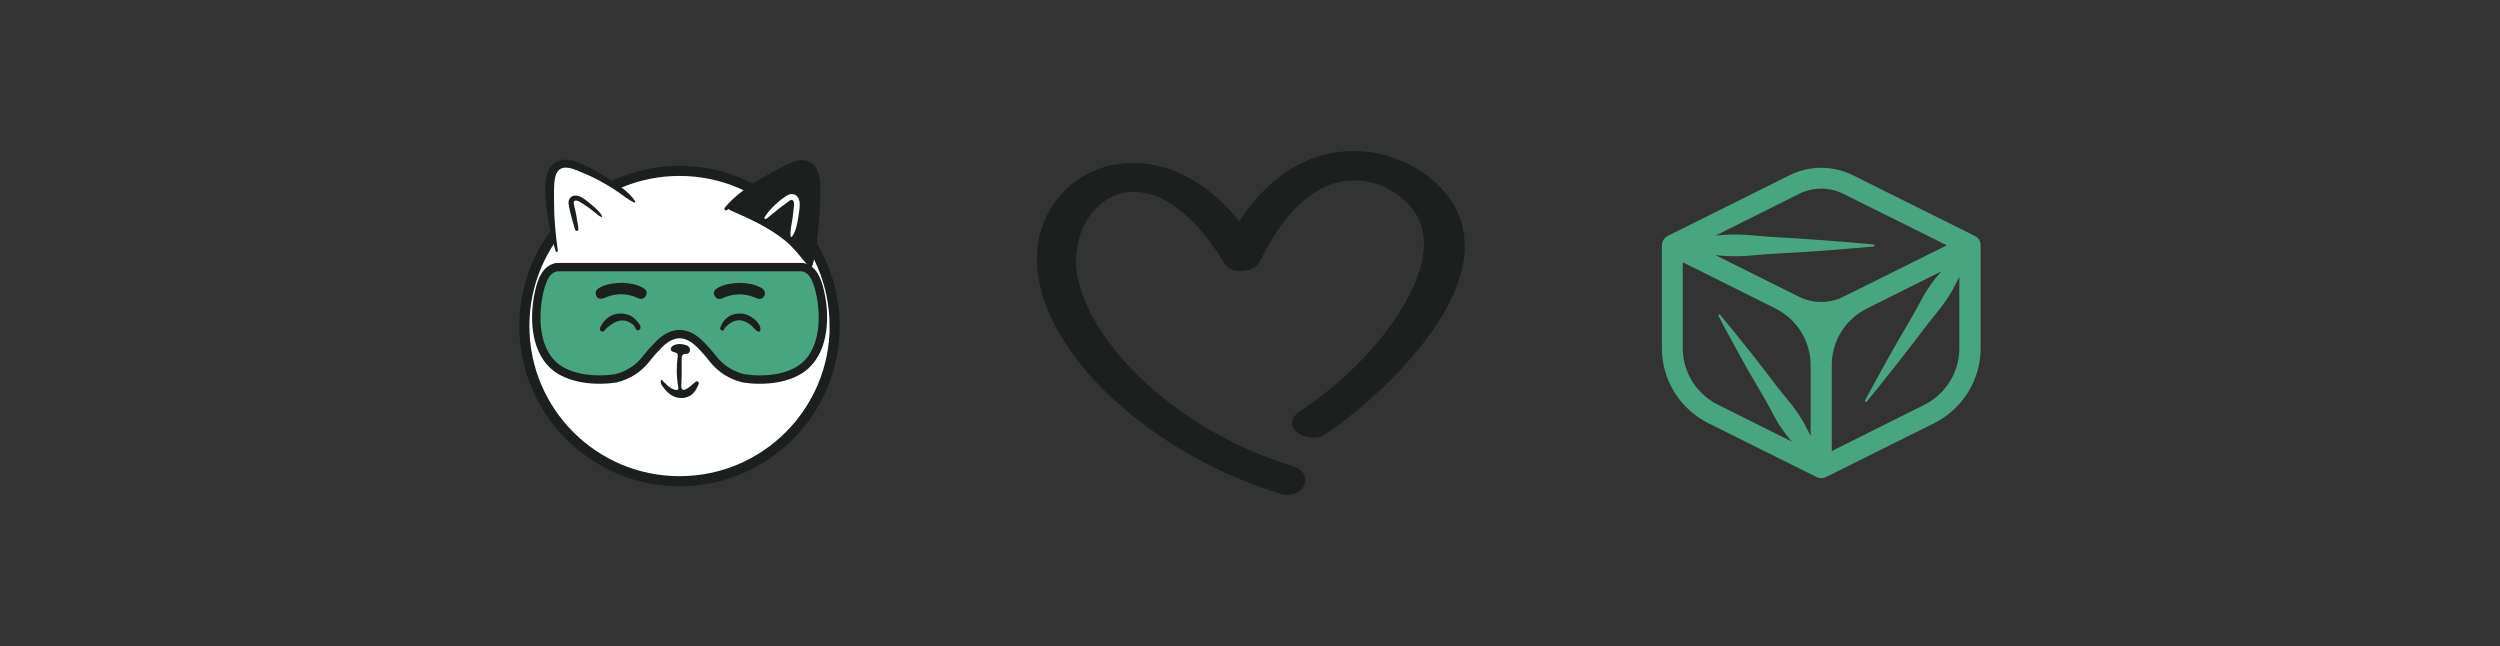 <svg width="298" height="77" viewBox="0 0 298 77" fill="none" xmlns="http://www.w3.org/2000/svg">
<rect x="0" y="0" width="298" height="77" fill="#333333" stroke="none"/>
<g clip-path="url(#clip0_4076_553)">
<path d="M99.495 38.87C99.495 49.08 91.215 57.36 81.005 57.36C70.795 57.36 62.505 49.08 62.505 38.87C62.505 28.66 70.785 20.37 80.995 20.37C91.205 20.37 99.485 28.65 99.485 38.86L99.495 38.87Z" fill="white" stroke="#1B1F1D" stroke-width="1.2"/>
<path d="M97.745 34.81C97.365 33.16 96.865 32.11 95.665 31.84C94.505 31.84 93.355 31.84 92.195 31.84C88.465 31.84 84.735 31.84 81.005 31.84C77.275 31.84 73.545 31.84 69.815 31.84C68.655 31.84 67.505 31.84 66.345 31.84C65.155 32.11 64.645 33.16 64.265 34.81C63.635 37.59 63.705 41.46 65.965 43.53C67.815 45.22 71.025 45.46 73.385 45.1C74.895 44.73 76.105 43.95 77.045 42.75C77.515 42.14 78.015 41.58 78.555 41.04C79.365 40.23 80.185 39.83 81.005 39.83C81.825 39.83 82.645 40.23 83.455 41.04C83.995 41.58 84.495 42.14 84.965 42.75C85.905 43.94 87.115 44.72 88.625 45.1C90.985 45.46 94.195 45.23 96.045 43.53C98.305 41.45 98.385 37.59 97.745 34.81Z" fill="#49A57F" stroke="#1B1F1D"/>
<path d="M88.145 33.71C88.995 33.73 89.825 33.86 90.595 34.23C91.005 34.43 91.315 34.76 91.115 35.24C90.935 35.68 90.505 35.69 90.145 35.53C88.795 34.94 87.455 34.93 86.115 35.55C85.705 35.74 85.355 35.61 85.165 35.21C84.955 34.77 85.235 34.49 85.585 34.3C86.375 33.86 87.255 33.75 88.145 33.72V33.71Z" fill="#1B1F1D"/>
<path d="M74.215 33.71C75.015 33.76 75.815 33.86 76.525 34.25C76.905 34.46 77.275 34.73 76.985 35.24C76.775 35.63 76.435 35.72 76.015 35.52C74.715 34.93 73.425 34.92 72.105 35.49C71.695 35.67 71.235 35.71 71.045 35.19C70.865 34.7 71.225 34.4 71.625 34.21C72.435 33.82 73.305 33.72 74.205 33.71H74.215Z" fill="#1B1F1D"/>
<path d="M90.645 39.21C90.645 39.64 90.415 39.59 90.175 39.41C89.975 39.26 89.825 39.05 89.635 38.88C88.525 37.89 87.485 37.95 86.445 39.03C86.305 39.18 86.275 39.61 85.925 39.32C85.725 39.16 85.925 38.93 85.995 38.75C86.425 37.73 87.555 37.18 88.715 37.43C89.655 37.63 90.655 38.54 90.645 39.21Z" fill="#1B1F1D"/>
<path d="M73.795 37.37C74.755 37.36 75.325 37.63 75.765 38.11C76.065 38.43 76.585 38.96 76.255 39.27C75.815 39.67 75.725 38.88 75.435 38.67C74.445 37.93 73.535 38.04 72.305 39.12C72.115 39.29 71.935 39.72 71.625 39.45C71.375 39.24 71.595 38.9 71.755 38.65C72.285 37.79 73.095 37.42 73.795 37.38V37.37Z" fill="#1B1F1D"/>
<path d="M70.455 20.64L76.225 24.32L76.535 25.43L72.385 27.99L66.515 29.89L65.305 23.92C65.125 23.02 65.145 22.1 65.365 21.21L65.665 20L67.585 19.68L70.465 20.64H70.455Z" fill="white"/>
<path d="M92.185 20.64L87.075 24.47L86.115 25.43L90.265 27.99L96.655 29.91L97.615 22.56L96.975 20L95.055 19.68L92.175 20.64H92.185Z" fill="white"/>
<path d="M75.705 23.98C74.935 22.79 73.515 21.92 72.335 21.17C71.135 20.41 69.825 19.65 68.465 19.2C67.205 18.78 65.905 19.1 65.365 20.4C64.855 21.63 65.005 23.2 65.135 24.49C65.325 26.34 65.665 28.19 66.245 29.96C66.295 30.1 66.515 30.02 66.495 29.88C66.235 28.01 66.045 26.15 66.045 24.26C66.045 23.42 66.005 22.56 66.085 21.72C66.145 21.13 66.285 20.38 66.875 20.1C67.585 19.76 68.535 20.22 69.195 20.49C69.985 20.8 70.765 21.16 71.515 21.57C72.245 21.96 72.955 22.39 73.635 22.86C74.275 23.3 74.875 23.8 75.585 24.14C75.685 24.19 75.745 24.06 75.695 23.98H75.705Z" fill="#1B1F1D"/>
<path d="M97.755 21.67C97.695 20.84 97.445 19.98 96.755 19.46C96.015 18.9 95.145 19.06 94.335 19.4C93.325 19.83 92.335 20.36 91.385 20.9C89.575 21.94 87.715 23.15 86.375 24.77C86.255 24.92 86.455 25.16 86.615 25.06C86.695 25.01 86.775 24.96 86.855 24.91C86.925 25 87.035 25.06 87.145 25.11C89.415 26.09 91.695 27.14 93.605 28.7C94.705 29.61 95.475 30.7 96.385 31.75C96.385 31.84 96.385 31.92 96.385 32C96.385 32.17 96.615 32.24 96.685 32.07C97.115 31 97.245 29.84 97.385 28.69C97.535 27.49 97.645 26.28 97.705 25.07C97.765 23.94 97.825 22.79 97.745 21.66L97.755 21.67ZM95.185 25.74C95.045 26.56 94.915 27.54 94.395 28.22C94.355 28.27 94.255 28.26 94.245 28.19C94.165 27.46 94.375 26.71 94.475 25.99C94.525 25.62 94.565 25.25 94.605 24.87C94.635 24.59 94.735 24.16 94.535 23.91C94.345 23.68 94.015 23.99 93.845 24.12C93.555 24.33 93.265 24.55 92.975 24.77C92.425 25.19 91.905 25.65 91.355 26.08C91.215 26.18 91.045 26.03 91.135 25.88C91.585 25.17 92.195 24.57 92.825 24.02C93.135 23.76 93.485 23.5 93.835 23.29C94.175 23.09 94.585 23.06 94.905 23.31C95.245 23.58 95.335 23.99 95.325 24.4C95.325 24.84 95.245 25.3 95.175 25.74H95.185Z" fill="#1B1F1D"/>
<path d="M71.775 25.83C71.705 25.58 71.525 25.38 71.355 25.19C71.155 24.98 70.955 24.78 70.735 24.59C70.305 24.21 69.845 23.84 69.355 23.54C68.915 23.27 68.255 23.16 67.915 23.65C67.755 23.88 67.745 24.18 67.795 24.44C67.845 24.74 67.915 25.04 67.985 25.34C68.065 25.69 68.155 26.04 68.255 26.38C68.305 26.55 68.355 26.71 68.405 26.88C68.455 27.06 68.495 27.26 68.585 27.43C68.665 27.59 68.925 27.56 68.935 27.37C68.955 27.03 68.855 26.66 68.805 26.33C68.755 25.98 68.685 25.62 68.615 25.27C68.545 24.95 68.455 24.63 68.395 24.31C68.365 24.11 68.385 23.92 68.625 23.9C68.905 23.89 69.195 24.11 69.425 24.25C69.685 24.42 69.945 24.59 70.195 24.77C70.445 24.95 70.695 25.14 70.935 25.34C71.175 25.53 71.405 25.78 71.705 25.87C71.745 25.88 71.795 25.85 71.775 25.81V25.83Z" fill="#1B1F1D"/>
<path d="M78.825 45.23C79.335 45.72 79.745 46.22 80.375 46.44C80.725 46.56 80.915 46.49 80.845 46.09C80.625 44.88 80.625 43.66 80.785 42.46C80.835 42.1 80.625 42.06 80.385 41.99C80.175 41.93 79.945 41.85 79.965 41.58C79.985 41.35 80.175 41.21 80.385 41.13C80.865 40.93 81.355 41 81.835 41.16C82.095 41.25 82.245 41.45 82.245 41.71C82.245 41.99 82.045 42.2 81.785 42.19C81.285 42.19 81.255 42.46 81.255 42.83C81.255 43.83 81.275 44.84 81.215 45.84C81.165 46.64 81.515 46.57 81.995 46.26C82.275 46.08 82.505 45.83 82.775 45.63C82.885 45.54 82.995 45.38 83.175 45.48C83.405 45.61 83.265 45.81 83.205 45.96C82.865 46.77 82.325 47.37 81.385 47.44C80.275 47.51 79.545 46.86 78.955 46.02C78.825 45.83 78.675 45.61 78.835 45.23H78.825Z" fill="#1B1F1D"/>
</g>
<path d="M157.792 51.599L157.792 51.599C161.682 48.974 167.559 43.932 171.161 38.365C172.963 35.582 174.209 32.646 174.334 29.801C174.461 26.943 173.454 24.197 170.794 21.821L170.627 22.008L170.794 21.821C168.147 19.457 164.122 17.867 159.86 18.33C155.664 18.787 151.268 21.23 147.747 26.819C140.657 17.695 131.126 18.179 126.622 23.401C122.034 28.718 123.451 35.98 128.518 42.634C133.593 49.298 142.38 55.443 152.757 58.638L152.757 58.638C153.84 58.971 154.81 58.519 155.177 57.817C155.363 57.462 155.391 57.041 155.184 56.656C154.98 56.276 154.569 55.969 153.955 55.779L153.954 55.779C146.598 53.514 140.361 49.627 135.846 45.304C131.324 40.976 128.554 36.236 128.083 32.275C127.568 27.95 129.84 23.957 133.302 22.892C136.74 21.836 141.536 23.623 146.149 31.255C146.534 31.895 147.377 32.108 148.119 32.054C148.861 32 149.663 31.669 149.972 31.026L149.972 31.026C153.145 24.415 156.895 21.824 160.231 21.337C163.578 20.849 166.587 22.466 168.302 24.433C169.858 26.219 170.201 28.332 169.877 30.475C169.553 32.625 168.559 34.792 167.46 36.645L167.46 36.646C164.46 41.709 159.892 46.018 154.952 49.351C154.445 49.693 154.2 50.104 154.267 50.542C154.329 50.953 154.656 51.282 155.034 51.506C155.42 51.736 155.91 51.887 156.397 51.92C156.882 51.953 157.39 51.87 157.792 51.599Z" fill="#1B1F1D" stroke="#1B1F1D" stroke-width="0.5"/>
<path d="M236.06 28.912C236.048 28.875 236.035 28.838 236.02 28.803C235.995 28.738 235.965 28.673 235.935 28.614C235.91 28.576 235.884 28.539 235.855 28.504C235.817 28.451 235.775 28.401 235.73 28.355L235.62 28.265L235.515 28.186L235.46 28.161C235.447 28.148 235.432 28.138 235.415 28.131L220.825 20.869C219.663 20.297 218.385 20 217.09 20C215.794 20 214.516 20.297 213.355 20.869L198.78 28.126L198.735 28.156L198.68 28.181L198.585 28.265C198.55 28.295 198.505 28.325 198.475 28.355C198.429 28.401 198.388 28.451 198.35 28.504C198.319 28.538 198.293 28.574 198.27 28.614C198.235 28.673 198.206 28.737 198.185 28.803C198.185 28.843 198.15 28.872 198.14 28.912C198.11 29.024 198.095 29.14 198.095 29.255V41.456C198.087 43.328 198.606 45.165 199.593 46.758C200.581 48.351 201.997 49.637 203.681 50.469L216.533 56.866C216.581 56.888 216.631 56.906 216.683 56.92L216.777 56.955C216.881 56.98 216.986 56.995 217.092 57C217.198 56.995 217.304 56.98 217.407 56.955L217.502 56.92C217.553 56.907 217.604 56.888 217.652 56.866L230.503 50.469C232.188 49.637 233.605 48.352 234.593 46.759C235.582 45.166 236.102 43.329 236.094 41.456V29.24C236.098 29.13 236.086 29.02 236.06 28.912ZM214.474 23.098C215.288 22.695 216.184 22.486 217.092 22.486C218.001 22.486 218.897 22.695 219.711 23.098L232.062 29.24L221.434 34.523L219.701 35.383C218.888 35.785 217.992 35.995 217.085 35.995C216.177 35.995 215.282 35.785 214.469 35.383L212.735 34.523L204.481 30.409L205.335 30.489C206.333 30.564 207.335 30.564 208.333 30.489C209.333 30.404 210.332 30.31 211.331 30.25C213.33 30.151 215.328 30.028 217.327 29.882C219.326 29.713 221.324 29.579 223.323 29.385C223.352 29.38 223.378 29.367 223.398 29.346C223.418 29.325 223.43 29.299 223.433 29.27C223.436 29.238 223.426 29.206 223.405 29.181C223.385 29.156 223.355 29.14 223.323 29.136C221.324 28.937 219.326 28.788 217.327 28.639C215.328 28.489 213.33 28.35 211.331 28.251C210.332 28.196 209.333 28.096 208.333 28.012C207.335 27.937 206.333 27.937 205.335 28.012C205.05 28.012 204.761 28.067 204.481 28.091L214.474 23.098ZM200.583 41.456V31.26L211.626 36.771C212.89 37.397 213.953 38.362 214.695 39.557C215.438 40.752 215.83 42.13 215.828 43.535V51.966C215.593 51.469 215.328 50.996 215.084 50.519C214.643 49.724 214.138 48.965 213.575 48.251C212.995 47.544 212.41 46.843 211.846 46.117C210.757 44.665 209.644 43.224 208.508 41.795C207.349 40.372 206.23 38.935 205.045 37.532C205.027 37.51 205.002 37.495 204.974 37.488C204.946 37.482 204.917 37.485 204.89 37.497C204.861 37.514 204.839 37.541 204.83 37.574C204.82 37.607 204.824 37.642 204.841 37.671C205.685 39.293 206.584 40.879 207.459 42.496C208.333 44.112 209.258 45.669 210.187 47.241C210.652 48.027 211.071 48.838 211.506 49.654C211.94 50.454 212.442 51.216 213.005 51.931C213.195 52.175 213.4 52.429 213.605 52.648L204.801 48.251C203.528 47.626 202.458 46.658 201.712 45.456C200.966 44.255 200.575 42.869 200.583 41.456ZM229.384 48.251L218.346 53.767V43.535C218.342 42.125 218.735 40.742 219.482 39.544C220.228 38.345 221.298 37.379 222.569 36.756L227.935 34.075L231.398 32.349C231.163 32.623 230.933 32.896 230.708 33.18C230.128 33.911 229.608 34.688 229.154 35.503C228.709 36.323 228.275 37.149 227.8 37.955C226.854 39.56 225.923 41.175 225.007 42.799C224.118 44.441 223.193 46.062 222.314 47.714C222.296 47.742 222.29 47.775 222.297 47.808C222.303 47.84 222.322 47.869 222.349 47.888C222.362 47.897 222.378 47.904 222.394 47.907C222.41 47.91 222.427 47.91 222.444 47.907C222.46 47.904 222.475 47.897 222.489 47.888C222.503 47.879 222.515 47.867 222.524 47.853C223.723 46.42 224.872 44.948 226.021 43.496C227.171 42.043 228.32 40.556 229.444 39.069C230.004 38.323 230.603 37.607 231.173 36.88C231.759 36.155 232.282 35.381 232.737 34.568C233.027 34.07 233.291 33.538 233.551 32.991V41.447C233.565 42.855 233.182 44.239 232.445 45.442C231.709 46.645 230.648 47.618 229.384 48.251Z" fill="#49A57F"/>
<defs>
<clipPath id="clip0_4076_553">
<rect width="38.19" height="38.92" fill="white" transform="translate(61.905 19.04)"/>
</clipPath>
</defs>
</svg>
